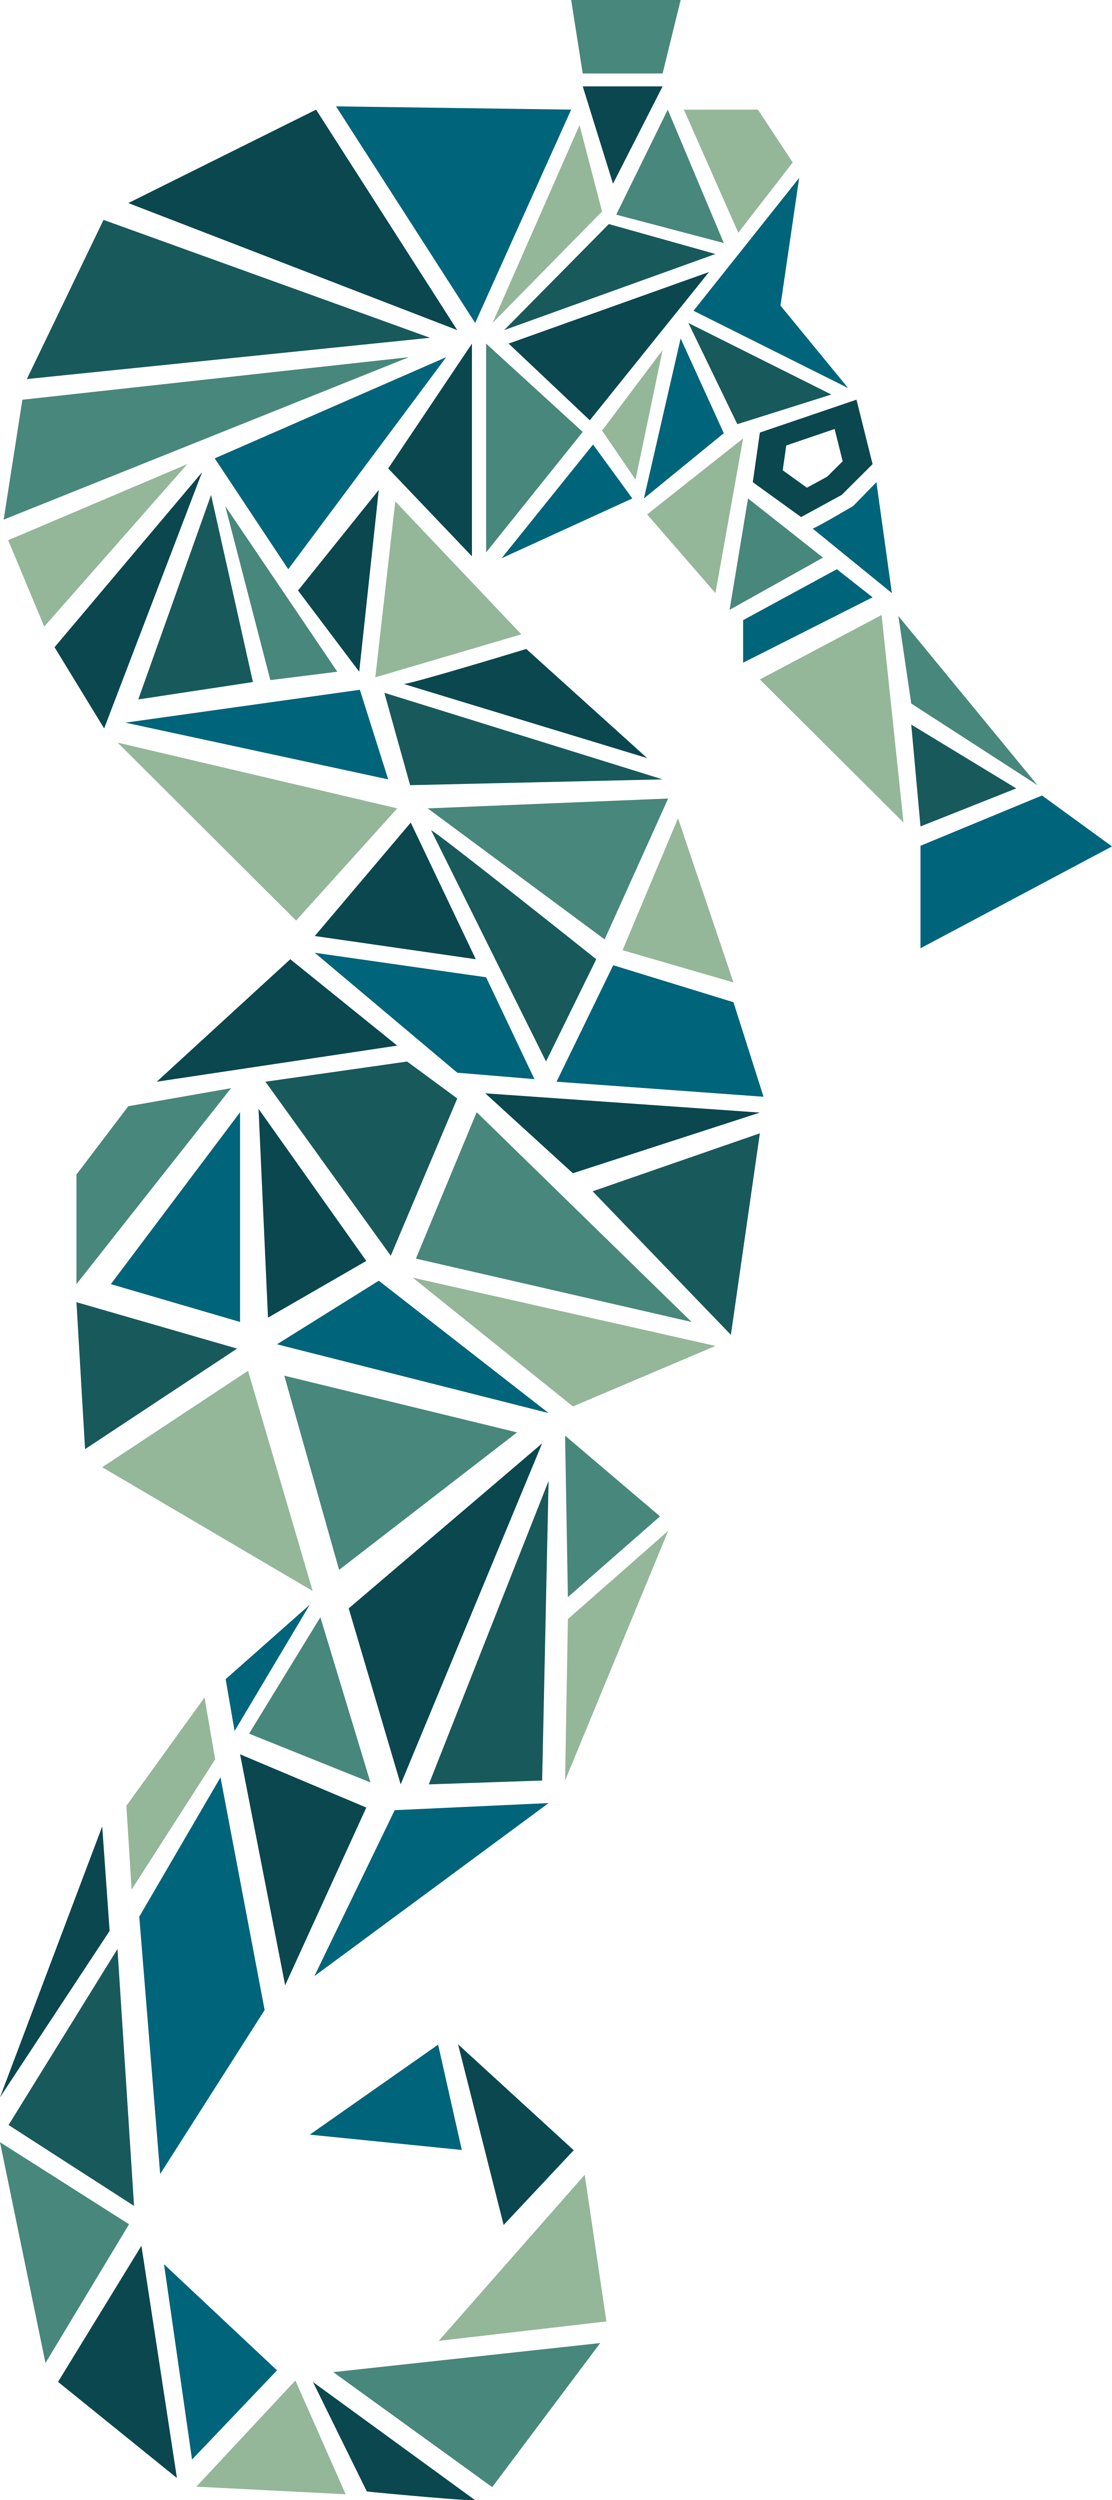 <svg id="Layer_3" data-name="Layer 3" xmlns="http://www.w3.org/2000/svg" viewBox="0 0 431.59 969.6"><defs><style>.cls-1{fill:#00647a;}.cls-2{fill:#0a474f;}.cls-3{fill:#18595b;}.cls-4{fill:#48877b;}.cls-5{fill:#94b699;}</style></defs><polygon class="cls-1" points="221.68 42.52 130.42 41.25 184.42 125.25 221.68 42.52"/><polygon class="cls-2" points="177.47 128.02 122.68 42.52 49.8 78.75 177.47 128.02"/><polygon class="cls-3" points="166.92 131 40.18 85.27 10.42 147 166.92 131"/><polygon class="cls-4" points="8.69 155.02 1.42 201.51 158.68 138.52 8.69 155.02"/><polygon class="cls-5" points="233.67 82 224.92 48.52 191.17 125.25 233.67 82"/><polygon class="cls-2" points="237.92 71.25 226.17 33.5 257.17 33.5 237.92 71.25"/><polygon class="cls-4" points="226.17 28.5 221.68 0 264.17 0 257.17 28.5 226.17 28.5"/><polygon class="cls-4" points="259.17 42.52 280.92 94.25 239.17 83.25 259.17 42.52"/><polygon class="cls-5" points="265.42 42.52 286.55 90.25 307.67 63 294.17 42.52 265.42 42.52"/><polygon class="cls-3" points="195.67 128.02 236.3 86.89 277.67 98.5 195.67 128.02"/><polygon class="cls-2" points="197.42 133.25 228.92 163 275.17 105.5 197.42 133.25"/><polygon class="cls-4" points="188.67 133.25 226.17 167.5 188.67 214.22 188.67 133.25"/><polygon class="cls-2" points="150.67 181.67 183.17 133.25 183.17 215.75 150.67 181.67"/><polygon class="cls-1" points="83.34 177.76 111.87 220.75 173.17 138.52 83.34 177.76"/><polygon class="cls-2" points="147.01 190 139.42 260.5 115.67 229 147.01 190"/><polygon class="cls-5" points="72.67 180 3.17 209.5 17.17 243 72.67 180"/><polygon class="cls-2" points="78.43 183.13 21.17 251 40.42 282.5 78.43 183.13"/><polygon class="cls-1" points="194.67 216.5 245.42 193.3 230.17 172.38 194.67 216.5"/><polygon class="cls-1" points="310.17 69 269.17 120.52 329.17 150.5 302.92 118.5 310.17 69"/><polygon class="cls-3" points="267.17 125.25 322.67 153 286.17 164.5 267.17 125.25"/><polygon class="cls-1" points="264.17 131.25 280.92 168 249.92 193.3 264.17 131.25"/><polygon class="cls-5" points="257.17 135.75 246.67 186 233.67 167 257.17 135.75"/><polygon class="cls-5" points="288.42 170.02 277.67 230 251.17 199.5 288.42 170.02"/><polygon class="cls-4" points="290.32 193.3 319.42 216.25 283.17 236.5 290.32 193.3"/><polygon class="cls-1" points="288.42 257 288.42 240.5 324.79 220.75 338.67 231.64 288.42 257"/><polygon class="cls-5" points="294.92 263.5 350.67 319 342.17 238.5 294.92 263.5"/><polygon class="cls-3" points="357.26 320.5 394.42 305.75 353.67 281 357.26 320.5"/><polygon class="cls-4" points="348.67 238.88 353.67 272.83 402.67 304.5 348.67 238.88"/><path class="cls-1" d="M4617.87,3077.69c2.43-.92,15.73-8.78,15.73-8.78l9-9.22,6,43Z" transform="translate(-4302.45 -2872.69)"/><polygon class="cls-5" points="45.67 288 114.92 357 154.17 313.5 45.67 288"/><polygon class="cls-1" points="48.67 280.25 150.67 302.25 139.67 267.5 48.67 280.25"/><polygon class="cls-3" points="53.67 271.25 81.92 191.94 98.17 264.5 53.67 271.25"/><polygon class="cls-4" points="87.43 196.25 104.92 263.75 130.92 260.5 87.43 196.25"/><polygon class="cls-4" points="49.8 429 29.67 455.5 29.67 498 89.67 422 49.8 429"/><polygon class="cls-2" points="60.84 419.5 112.67 372 154.17 405.5 60.84 419.5"/><polygon class="cls-2" points="122.17 363 159.42 319 184.67 372 122.17 363"/><polygon class="cls-1" points="122.17 369.5 188.67 379 207.42 418.5 177.47 416 122.17 369.5"/><polygon class="cls-3" points="29.67 505 33.01 562 92.01 523 29.67 505"/><polygon class="cls-1" points="43.01 498 93.17 431.33 93.17 512.67 43.01 498"/><polygon class="cls-5" points="39.67 569 121.35 617 96.27 531.61 39.67 569"/><polygon class="cls-4" points="124.34 627.17 96.67 672.33 143.78 691.24 124.34 627.17"/><path class="cls-1" d="M4389.17,3751.78" transform="translate(-4302.45 -2872.69)"/><polygon class="cls-2" points="68.67 961 22.52 923.71 54.89 870.92 68.67 961"/><polygon class="cls-5" points="114.64 923.18 134.16 967.3 76.21 964.35 114.64 923.18"/><polygon class="cls-4" points="219.32 556.76 256.17 588.06 220.41 619.37 219.32 556.76"/><polygon class="cls-1" points="212.92 699.25 122.01 766.37 153.19 702 212.92 699.25"/><polygon class="cls-2" points="135.34 623.75 155.51 692 210.42 559.75 135.34 623.75"/><polygon class="cls-4" points="131.61 608.81 110.34 533.5 200.67 555.5 131.61 608.81"/><polygon class="cls-2" points="110.67 769.92 142.17 700.99 93.17 680.33 110.67 769.92"/><polygon class="cls-3" points="3.32 824.1 45.6 755.81 52.03 855.48 3.32 824.1"/><polygon class="cls-4" points="50.08 862.59 0 830.76 17.65 916.4 50.08 862.59"/><path class="cls-2" d="M4486.54,3842.06c4.21,1.26-41.14-3-41.72-3.16l-20.9-42.43Z" transform="translate(-4302.45 -2872.69)"/><polygon class="cls-4" points="129.34 919.93 232.95 908.66 191.04 964.53 129.34 919.93"/><polygon class="cls-5" points="235.35 900.28 170.27 907.81 226.93 843.41 235.35 900.28"/><polygon class="cls-2" points="195.47 862.88 222.67 833.88 177.78 792.8 195.47 862.88"/><polygon class="cls-1" points="179.24 833.78 170.04 792.93 120.23 827.84 179.24 833.78"/><polygon class="cls-1" points="107.51 521.33 212.92 548 147.01 496.67 107.51 521.33"/><polygon class="cls-2" points="104.01 511 100.34 430 142.17 489 104.01 511"/><polygon class="cls-3" points="103.01 419.5 158.01 411.67 177.47 426 151.67 487 103.01 419.5"/><polygon class="cls-4" points="161.42 488.1 185.01 431.33 268.42 512.67 161.42 488.1"/><polygon class="cls-5" points="160.22 495.5 277.67 521.97 222.36 545.43 160.22 495.5"/><polygon class="cls-5" points="153.42 194.44 202.34 246 145.67 262.67 153.42 194.44"/><polygon class="cls-3" points="149.17 268.67 159.17 304.5 257.17 302.25 149.17 268.67"/><path class="cls-2" d="M4459.12,3137.94c3,0,47.58-13.58,47.58-13.58l46.92,42.33Z" transform="translate(-4302.45 -2872.69)"/><polygon class="cls-1" points="357.26 328 357.26 367.75 431.59 328.25 404.42 308.5 357.26 328"/><path class="cls-4" d="M4468.45,3186.19c.54,0,93.33-3.83,93.33-3.83L4537.12,3237Z" transform="translate(-4302.45 -2872.69)"/><path class="cls-3" d="M4469.79,3194.69c1.33,0,64.08,50,64.08,50l-19.5,39.67Z" transform="translate(-4302.45 -2872.69)"/><polygon class="cls-2" points="188.34 424 222.34 455 294.92 431.47 188.34 424"/><polygon class="cls-3" points="230.01 462 283.67 517.67 294.92 439.5 230.01 462"/><polygon class="cls-5" points="263.15 317.33 284.67 381 241.63 368.5 263.15 317.33"/><polygon class="cls-1" points="238.01 374.33 284.67 388.67 296.34 425.33 216.01 419.5 238.01 374.33"/><polygon class="cls-1" points="107.51 919.24 74.53 953.84 63.66 878.1 107.51 919.24"/><polyline class="cls-5" points="259.34 593.67 220.41 627.9 219.32 690.51"/><polygon class="cls-3" points="212.92 574.3 210.42 690.51 166.42 692 212.92 574.3"/><path class="cls-2" d="M4634.87,3027.69l-37.5,12.75-2.75,19.25,18.75,13.52,15.75-8.58,12-11.94Zm-11.37,29.85-7.88,4.29-9.38-6.76,1.38-9.63,18.76-6.38,3.13,12.51Z" transform="translate(-4302.45 -2872.69)"/><polygon class="cls-1" points="85.58 689.26 102.71 779.51 62.16 843.11 54.05 743.31 85.58 689.26"/><polygon class="cls-2" points="0 813.36 39.67 708.31 42.55 748.81 0 813.36"/><polygon class="cls-5" points="49.05 700.31 79.38 658.31 83.51 682.31 51.08 732.81 49.05 700.31"/><polygon class="cls-1" points="87.58 651.2 91.05 671.31 120.23 622.31 87.58 651.2"/></svg>